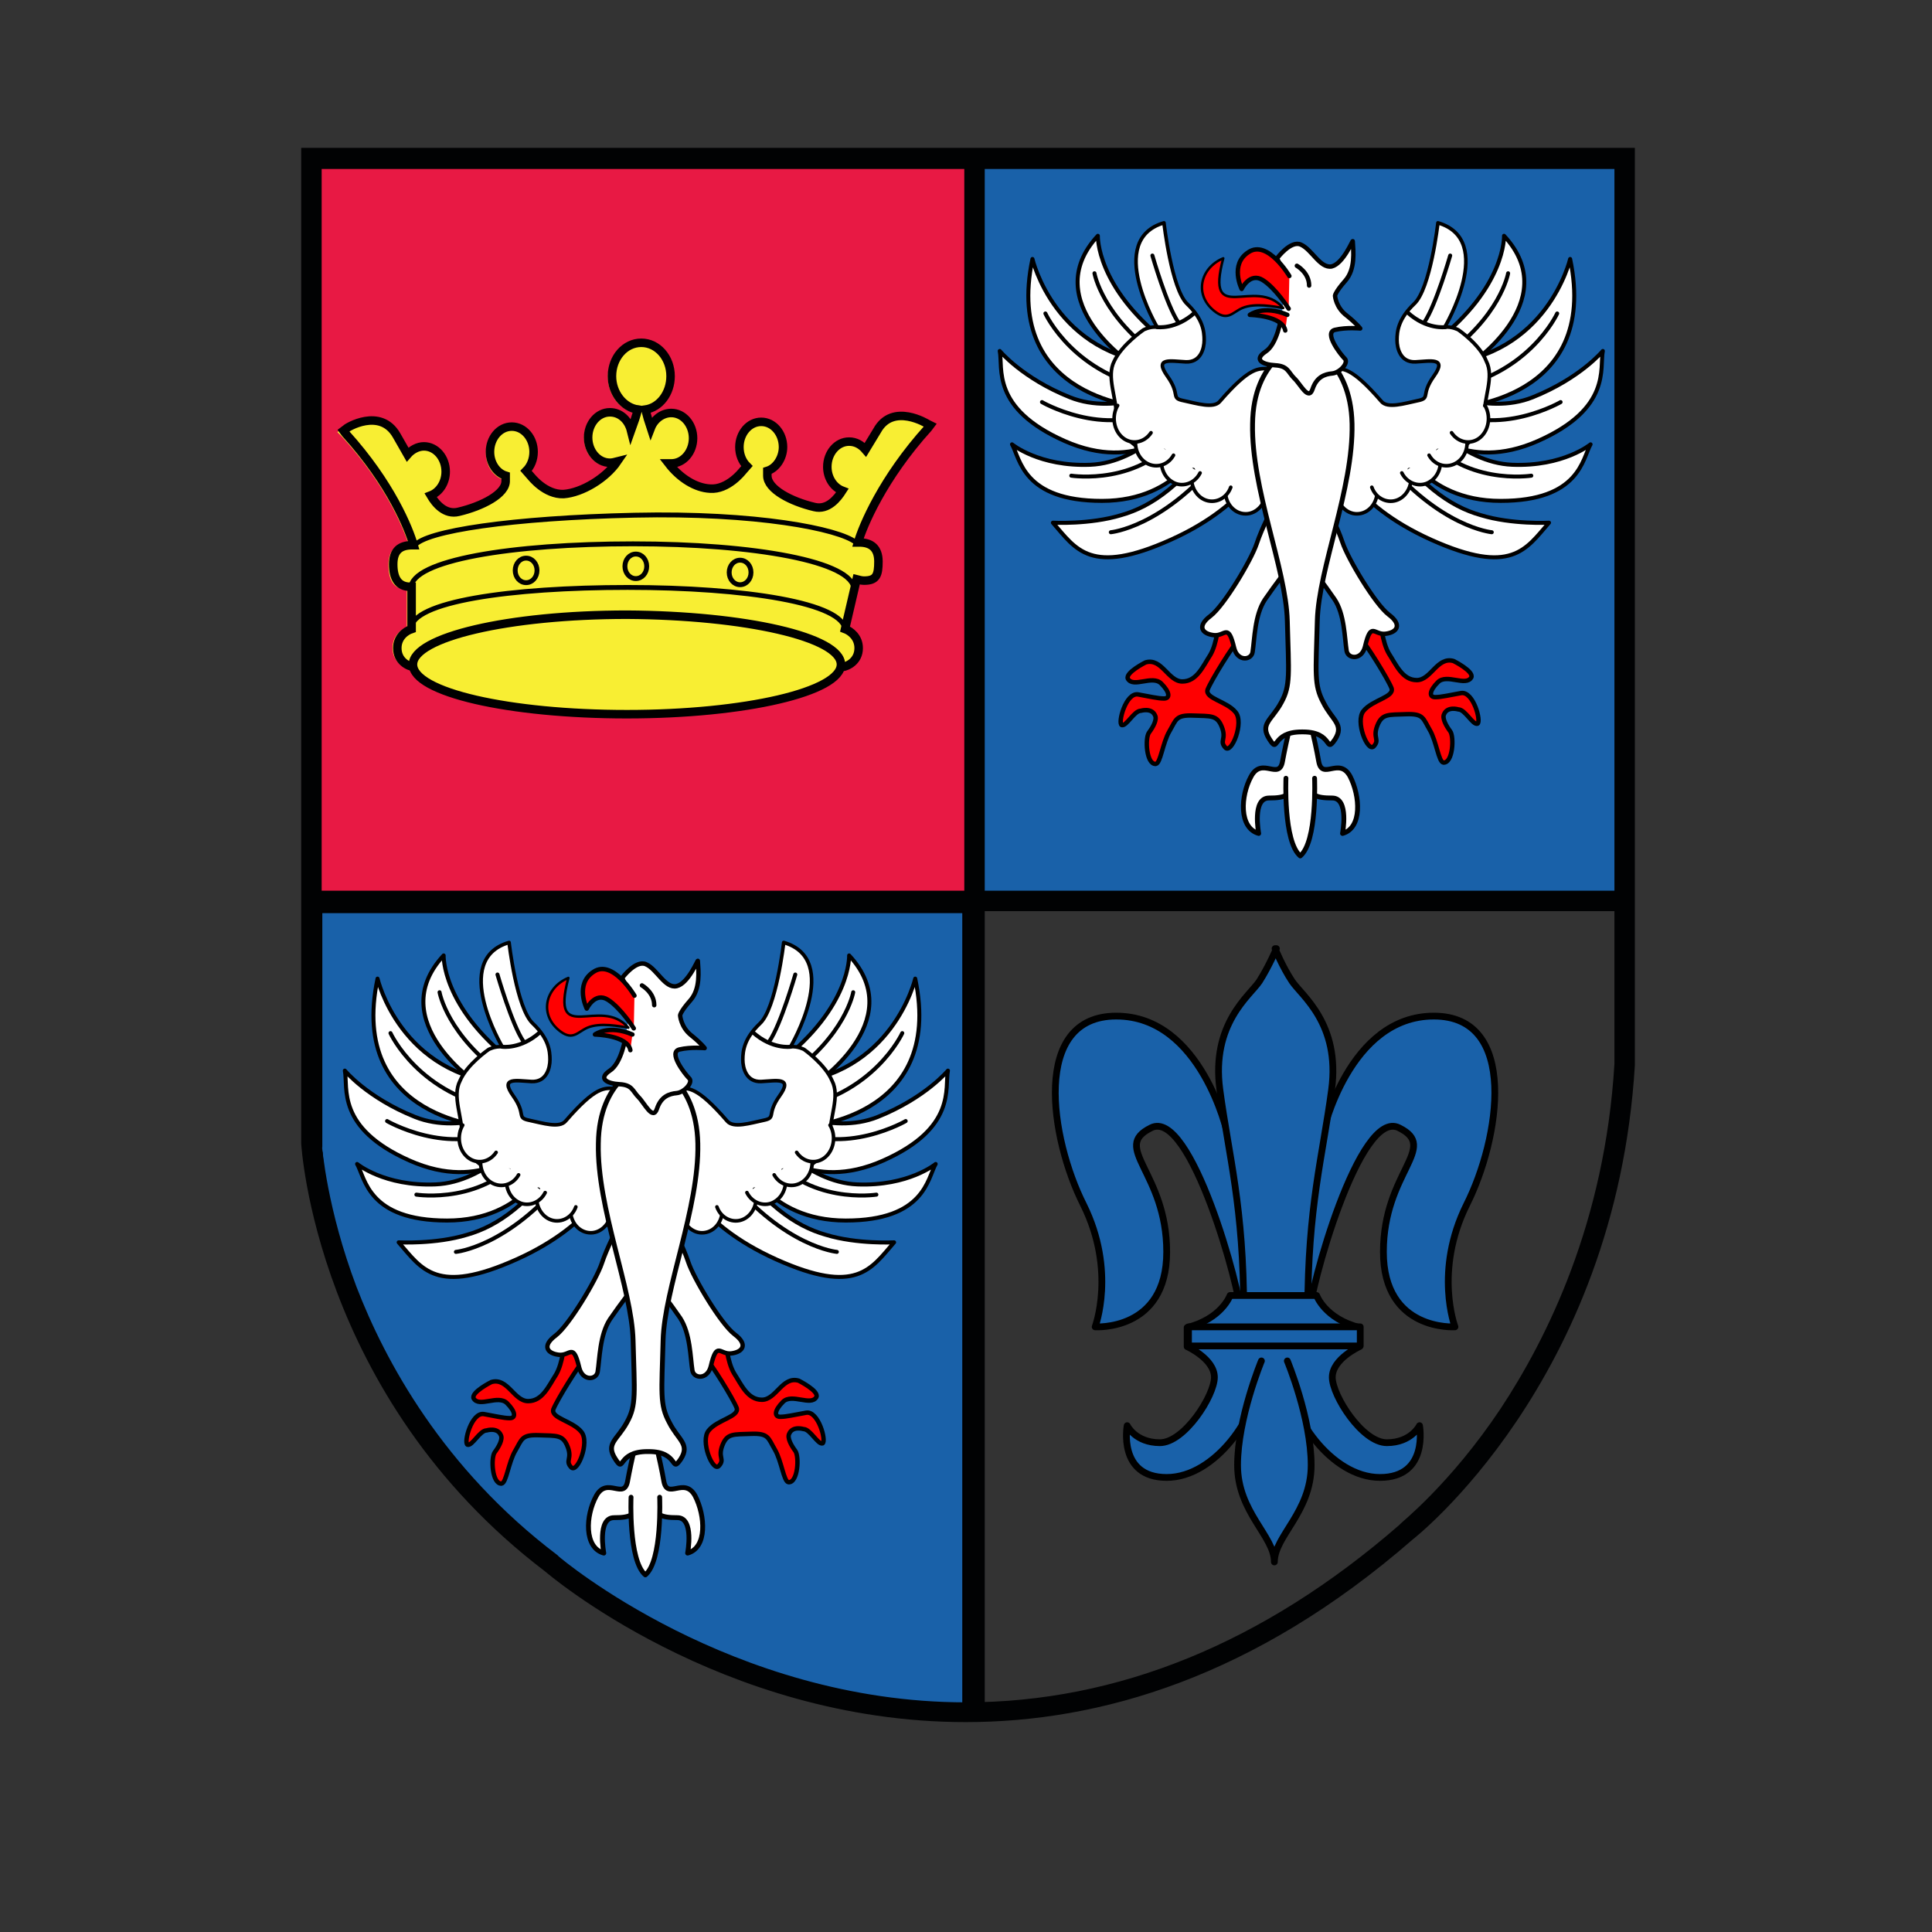 <?xml version="1.0" encoding="utf-8"?>
<!-- Generator: Adobe Illustrator 25.4.1, SVG Export Plug-In . SVG Version: 6.00 Build 0)  -->
<svg version="1.1" id="Ebene_1" xmlns="http://www.w3.org/2000/svg" xmlns:xlink="http://www.w3.org/1999/xlink" x="0px" y="0px"
	 viewBox="0 0 283.5 283.5" style="enable-background:new 0 0 283.5 283.5;" xml:space="preserve">
<rect x="0" y="0" width="283.5" height="283.5" fill="#333333" stroke="none"/>
<style type="text/css">
	.st0{fill:#1961A9;}
	.st1{fill:none;stroke:#000000;stroke-width:0.992;stroke-linecap:round;stroke-linejoin:round;stroke-miterlimit:10;}
	.st2{fill:#E81944;}
	.st3{fill:#F8EE33;}
	.st4{fill:none;stroke:#000000;stroke-width:1.249;stroke-miterlimit:10;}
	.st5{fill:none;stroke:#000000;stroke-width:0.714;stroke-miterlimit:10;}
	.st6{fill:#FFFFFF;}
	.st7{fill:none;stroke:#000000;stroke-width:0.586;stroke-linecap:round;stroke-linejoin:round;stroke-miterlimit:10;}
	.st8{fill:none;stroke:#000000;stroke-width:0.527;stroke-linecap:round;stroke-linejoin:round;stroke-miterlimit:10;}
	.st9{fill:#FF0001;}
	.st10{fill:none;stroke:#000000;stroke-width:0.648;stroke-linecap:round;stroke-linejoin:round;stroke-miterlimit:10;}
	.st11{fill:none;stroke:#000000;stroke-width:0.709;stroke-linecap:round;stroke-linejoin:round;stroke-miterlimit:10;}
	.st12{fill:none;stroke:#000000;stroke-width:0.36;stroke-linecap:round;stroke-linejoin:round;stroke-miterlimit:10;}
	.st13{fill:#010203;}
	.st14{fill:none;stroke:#010203;stroke-width:3;stroke-miterlimit:10;}
</style>
<rect x="142.8" y="23.5" class="st0" width="96" height="109"/>
<rect x="142.8" y="23.5" class="st1" width="96" height="109"/>
<g>
	<path class="st0" d="M141.7,251.8V133.5H46.8v34.7C46.8,168.1,48.7,241.8,141.7,251.8"/>
	<path class="st1" d="M141.7,251.8V133.5H46.8v34.7C46.8,168.1,48.7,241.8,141.7,251.8z"/>
	<rect x="46.8" y="23.5" class="st2" width="96" height="109"/>
</g>
<g>
	<path class="st3" d="M136.2,61.9c-0.1,0-5.3-3.4-7.9,1.1l-1.4,2.4c-0.6-0.6-1.4-1-2.3-1c-2,0-3.6,1.8-3.6,4.1c0,1.6,0.8,3,2,3.6
		c-0.7,1-1.9,2.2-3.5,1.9c-3.3-0.8-6.7-2.5-6.6-4.2v-0.4c1.4-0.6,2.3-2.1,2.3-3.8c0-2.2-1.6-4.1-3.6-4.1c-2,0-3.6,1.8-3.6,4.1
		c0,1,0.4,2,1,2.8l-0.5,0.5c0,0-1.9,2.5-4.5,2.4c-1.8-0.1-3.7-1.2-5.3-2.9c1.8-0.2,3.1-2,3.1-4c0-2.2-1.6-4.1-3.6-4.1
		c-1.2,0-2.3,0.7-2.9,1.7c-0.2-0.5-0.3-1-0.5-1.5c2.1-0.5,3.6-2.7,3.6-5.2c0-2.9-2.1-5.3-4.6-5.3c-2.6,0-4.6,2.4-4.6,5.3
		c0,2.5,1.6,4.7,3.7,5.2c-0.1,0.5-0.3,1.1-0.5,1.8c-0.6-1.3-1.8-2.1-3.1-2.1c-2,0-3.6,1.8-3.6,4.1c0,2.3,1.7,4.2,3.7,4.1
		c-1.8,2.1-4.8,3.7-7,3.8c-2.5,0.1-4.5-2.4-4.5-2.4l-0.4-0.5c0.6-0.8,1-1.7,1-2.8c0-2.2-1.6-4.1-3.6-4.1c-2,0-3.6,1.8-3.6,4.1
		c0,1.7,0.9,3.2,2.3,3.8l0,0.4c0.1,1.5-2.8,3.3-6.6,4.2c-1.5,0.4-2.7-0.7-3.5-1.8c1.2-0.7,2-2.1,2-3.6c0-2.2-1.6-4.1-3.6-4.1
		c-0.9,0-1.7,0.3-2.3,1l-1.4-2.4c-2.5-4.5-7.8-1.2-7.9-1.1l-0.8,0.5l0.7,0.7c6.5,7.1,9,13.5,9.7,15.6c-2,0.1-2.9,1.2-2.9,3.2
		c0,2.4,0.9,3.6,2.7,3.6V92c-1.1,0.5-2.1,1.5-2.1,3.1c0,2,1.7,2.9,2.6,3.1c1.5,4.3,16.8,6.9,31.6,6.9c14.8,0,30-2.6,31.6-6.9
		c1-0.2,2.7-1.1,2.7-3.1c0-1.6-1-2.6-2-3l1.5-6.6c0.3,0.1,0.6,0.1,0.9,0.1c2,0,2.4-1.1,2.4-3.2c0-2-1-3.1-2.9-3.2
		c0.7-1.9,3.3-8.7,10.1-16.1l0.7-0.7L136.2,61.9z"/>
	<path class="st4" d="M123.4,97.5c0,4-14,7.3-31.4,7.3c-17.3,0-31.4-3.2-31.4-7.3c0-4,14-7.3,31.4-7.3
		C109.4,90.3,123.4,93.5,123.4,97.5z"/>
	<path class="st5" d="M60.3,92.3c0-4,14.5-6.1,31.8-6.1c17.3,0,31.9,2.3,31.9,6.3"/>
	<path class="st5" d="M60.3,86.3c0-4.1,14.8-6.5,32.6-6.5c17.8,0,32.4,2.6,32.4,6.7"/>
	<path class="st5" d="M60.8,80.1c1.5-2.2,14.4-4.1,32.3-4.5c17.9-0.4,30,2,32.5,4"/>
	<path class="st4" d="M123.5,97.9c0.9-0.1,2.5-0.9,2.5-2.8c0-1.6-1.2-2.5-2-2.8l1.7-7.3c0.4,0.1,0.7,0.2,1.1,0.2
		c1.8,0,2.1-0.8,2.1-2.8c0-2-1.1-2.8-2.8-2.8c-0.1,0-0.2,0-0.2,0c0.7-2.4,3.6-9.4,10.3-16.8l0.3-0.4l-0.4-0.2c0,0-5.1-3.2-7.4,1
		L127,66c-0.6-0.7-1.4-1.2-2.4-1.2c-1.8,0-3.2,1.7-3.2,3.7c0,1.6,0.9,3,2.2,3.5c-0.7,1.1-2.1,2.9-4.1,2.4c-3.4-0.8-6.9-2.6-6.9-4.6
		v-0.7c1.3-0.4,2.3-1.9,2.3-3.5c0-2-1.4-3.7-3.2-3.7c-1.8,0-3.2,1.7-3.2,3.7c0,1.1,0.4,2.1,1.1,2.8l-0.7,0.8c0,0-2.1,2.7-4.7,2.5
		c-2.1-0.1-4.4-1.5-6.1-3.7c0.1,0,0.2,0,0.4,0c1.8,0,3.2-1.7,3.2-3.7c0-2-1.4-3.7-3.2-3.7c-1.3,0-2.5,0.9-3,2.2
		c-0.3-0.9-0.6-1.9-0.8-2.7c2.1-0.3,3.7-2.4,3.7-4.9c0-2.7-1.9-4.9-4.3-4.9c-2.4,0-4.3,2.2-4.3,4.9c0,2.5,1.7,4.6,3.8,4.9
		c-0.2,0.8-0.6,2-1,3.1c-0.4-1.6-1.6-2.7-3.1-2.7c-1.8,0-3.2,1.7-3.2,3.7c0,2,1.4,3.7,3.2,3.7c0.4,0,0.7-0.1,1.1-0.2
		c-1.7,2.5-5.2,4.6-7.9,4.8c-2.7,0.1-4.7-2.5-4.8-2.6l-0.7-0.8c0.7-0.7,1.1-1.7,1.1-2.8c0-2-1.4-3.7-3.2-3.7c-1.8,0-3.2,1.7-3.2,3.7
		c0,1.7,1,3.1,2.3,3.5v0.7c0.1,2-3.5,3.8-6.9,4.6c-2,0.5-3.4-1.2-4.1-2.4c1.3-0.5,2.2-1.9,2.2-3.5c0-2-1.4-3.7-3.2-3.7
		c-0.9,0-1.8,0.5-2.4,1.2l-1.6-2.8c-2.4-4.2-7.4-1.1-7.4-1l-0.4,0.3l0.3,0.4C57.4,71,60,77.6,60.7,80c-0.1,0-0.2,0-0.2,0
		c-1.8,0-2.8,0.8-2.8,2.8c0,2,0.7,3.3,2.5,3.3c0.1,0,0.2,0,0.2,0v6.2c-0.9,0.3-2.1,1.2-2.1,2.8c0,1.9,1.6,2.7,2.5,2.8"/>
	<path class="st5" d="M78.8,83.7c0-1-0.7-1.8-1.6-1.8c-0.9,0-1.6,0.8-1.6,1.8c0,1,0.7,1.8,1.6,1.8C78.1,85.5,78.8,84.7,78.8,83.7z"
		/>
	<path class="st5" d="M94.9,83.1c0-1-0.7-1.8-1.6-1.8c-0.9,0-1.6,0.8-1.6,1.8c0,1,0.7,1.8,1.6,1.8C94.2,84.9,94.9,84.1,94.9,83.1z"
		/>
	<path class="st5" d="M110.2,84c0-1-0.7-1.8-1.6-1.8c-0.9,0-1.6,0.8-1.6,1.8c0,1,0.7,1.8,1.6,1.8C109.5,85.8,110.2,85,110.2,84z"/>
	<path class="st0" d="M194.1,166.3c0,0,3.8-17.2,16.3-17.2s9.7,18,4.8,27.7c-4.8,9.7-1.7,17.9-1.7,17.9s-10.5,0.7-10.5-11
		s8.2-15.3,2.3-18.2c-5.8-3-13.2,23.9-13.2,27.6c0,3.6-5.8,1.1-5.8,1.1"/>
	<path class="st1" d="M194.1,166.3c0,0,3.8-17.2,16.3-17.2s9.7,18,4.8,27.7c-4.8,9.7-1.7,17.9-1.7,17.9s-10.5,0.7-10.5-11
		s8.2-15.3,2.3-18.2c-5.8-3-13.2,23.9-13.2,27.6c0,3.6-5.8,1.1-5.8,1.1"/>
	<path class="st0" d="M180.1,166.3c0,0-3.8-17.2-16.3-17.2s-9.7,18-4.8,27.7c4.8,9.7,1.7,17.9,1.7,17.9s10.5,0.7,10.5-11
		s-8.2-15.3-2.3-18.2c5.8-3,13.2,23.9,13.2,27.6c0,3.6,5.8,1.1,5.8,1.1"/>
	<path class="st1" d="M180.1,166.3c0,0-3.8-17.2-16.3-17.2s-9.7,18-4.8,27.7c4.8,9.7,1.7,17.9,1.7,17.9s10.5,0.7,10.5-11
		s-8.2-15.3-2.3-18.2c5.8-3,13.2,23.9,13.2,27.6c0,3.6,5.8,1.1,5.8,1.1"/>
	<path class="st0" d="M187.5,192.7l4.4-0.3c0-15.3,2.2-22.8,3.5-32.5c1.3-9.7-4.4-13.8-5.8-15.9c-1.4-2.1-2.5-4.8-2.5-4.8h0.2
		c0,0-1.1,2.6-2.5,4.8c-1.4,2.1-7.1,6.2-5.8,15.9c1.3,9.7,3.5,17.2,3.5,32.5l4.4,0.3H187.5z"/>
	<path class="st1" d="M187.5,192.7l4.4-0.3c0-15.3,2.2-22.8,3.5-32.5c1.3-9.7-4.4-13.8-5.8-15.9c-1.4-2.1-2.5-4.8-2.5-4.8h0.2
		c0,0-1.1,2.6-2.5,4.8c-1.4,2.1-7.1,6.2-5.8,15.9c1.3,9.7,3.5,17.2,3.5,32.5l4.4,0.3H187.5z"/>
	<path class="st0" d="M189.1,202.2c0,5.3,6.2,14.6,13.4,14.6s5.8-7.6,5.8-7.6s-1.2,2.5-4.8,2.5s-8-6.9-8-9.6c0-2.7,4-4.5,4-4.5v-2.8
		c-5.1-1.3-6.3-4.7-6.3-4.7h-12.7c0,0-1.2,3.4-6.3,4.7v2.8c0,0,4,1.8,4,4.5c0,2.7-4.4,9.6-8,9.6c-3.6,0-4.8-2.5-4.8-2.5
		s-1.4,7.6,5.8,7.6s13.4-9.3,13.4-14.6H189.1z"/>
	<path class="st1" d="M189.1,202.2c0,5.3,6.2,14.6,13.4,14.6s5.8-7.6,5.8-7.6s-1.2,2.5-4.8,2.5s-8-6.9-8-9.6c0-2.7,4-4.5,4-4.5v-2.8
		c-5.1-1.3-6.3-4.7-6.3-4.7h-12.7c0,0-1.2,3.4-6.3,4.7v2.8c0,0,4,1.8,4,4.5c0,2.7-4.4,9.6-8,9.6c-3.6,0-4.8-2.5-4.8-2.5
		s-1.4,7.6,5.8,7.6s13.4-9.3,13.4-14.6H189.1z"/>
	<rect x="174.4" y="194.7" class="st0" width="25.2" height="2.8"/>
	<rect x="174.4" y="194.7" class="st1" width="25.2" height="2.8"/>
	<path class="st0" d="M188.9,199.7c0,0,3.5,8.4,3.5,15.3s-5.4,10.4-5.4,14.2h0c0-3.8-5.4-7.3-5.4-14.2s3.5-15.3,3.5-15.3"/>
	<path class="st1" d="M188.9,199.7c0,0,3.5,8.4,3.5,15.3s-5.4,10.4-5.4,14.2h0c0-3.8-5.4-7.3-5.4-14.2s3.5-15.3,3.5-15.3"/>
	<path class="st6" d="M185.8,66.8c0,0-2.2,7.1-14,12.4c-11.8,5.3-13.9,1.4-17.3-2.5c0,0,5.4,0.3,10-1.1c4.6-1.3,9.1-4.5,14.8-12.4"
		/>
	<path class="st7" d="M185.8,66.8c0,0-2.2,7.1-14,12.4c-11.8,5.3-13.9,1.4-17.3-2.5c0,0,5.4,0.3,10-1.1c4.6-1.3,9.1-4.5,14.8-12.4"
		/>
	<path class="st7" d="M163,78.1c0,0,7.6-0.7,15.9-10.8"/>
	<path class="st6" d="M176.7,64.5c0,0-3.4,9-15,9c-11.6,0-12-6.2-13.2-8.3c0,0,4,3.3,11.5,3c7.5-0.3,13.3-7.6,13.3-7.6"/>
	<path class="st7" d="M176.7,64.5c0,0-3.4,9-15,9c-11.6,0-12-6.2-13.2-8.3c0,0,4,3.3,11.5,3c7.5-0.3,13.3-7.6,13.3-7.6"/>
	<path class="st7" d="M157.2,69.8c0,0,10.2,1.6,16.1-6.4"/>
	<path class="st6" d="M173.1,62.6c0,0-6.1,6.9-16.9,2.1c-10.8-4.8-9-10.7-9.5-13.2c0,0,3.3,4,10.3,6.8c7,2.8,14.9-1.5,14.9-1.5"/>
	<path class="st7" d="M173.1,62.6c0,0-6.1,6.9-16.9,2.1c-10.8-4.8-9-10.7-9.5-13.2c0,0,3.3,4,10.3,6.8c7,2.8,14.9-1.5,14.9-1.5"/>
	<path class="st7" d="M152.9,59c-0.4-0.2,9.3,5.5,17.1,0.8"/>
	<path class="st6" d="M168.2,59.8c0,0-21.1-0.9-16.7-21.8c0,0,3.3,14.3,19,15.4"/>
	<path class="st7" d="M168.2,59.8c0,0-21.1-0.9-16.7-21.8c0,0,3.3,14.3,19,15.4"/>
	<path class="st7" d="M153.4,46c0,0,4.2,9.2,16.3,11.1"/>
	<path class="st6" d="M166.4,53.7c0,0-14.3-9.4-5.3-19.1c0,0-0.3,7.5,10.1,15.6"/>
	<path class="st7" d="M166.4,53.7c0,0-14.3-9.4-5.3-19.1c0,0-0.3,7.5,10.1,15.6"/>
	<path class="st7" d="M160.6,40.1c0,0,1.1,6.4,9.7,12.4"/>
	<path class="st6" d="M167.8,48.4c0,0,0.9-0.5,2-0.4c0,0-7.6-12.8,1-15.3c0,0,1.1,9.7,3.4,11.9c2.3,2.2,2.5,4,2.5,5.3
		c0,1.2-0.5,3.3-2.7,3.2c-2.2-0.1-4.7-0.7-2.7,2.1c2,2.8,0.4,3.2,2.4,3.6c1.9,0.4,4.4,1.2,5.3,0.1c4.5-5.2,5.7-4.8,7.2-4.8
		c1.6,0-2.6,5.3-0.8,6.3l1.3,4.8l1.5,9.7c0,0-6.1-1.1-13.2-4.6c-7.1-3.6-11.3-6.3-11.2-9.1c0.1-2.8-1.5-5.9-0.3-8.2
		C164.6,50.6,167.8,48.4,167.8,48.4"/>
	<path class="st8" d="M167.8,48.4c0,0,0.9-0.5,2-0.4c0,0-7.6-12.8,1-15.3c0,0,1.1,9.7,3.4,11.9c2.3,2.2,2.5,4,2.5,5.3
		c0,1.2-0.5,3.3-2.7,3.2c-2.2-0.1-4.7-0.7-2.7,2.1c2,2.8,0.4,3.2,2.4,3.6c1.9,0.4,4.4,1.2,5.3,0.1c4.5-5.2,5.7-4.8,7.2-4.8
		c1.6,0-2.6,5.3-0.8,6.3l1.3,4.8l1.5,9.7c0,0-6.1-1.1-13.2-4.6c-7.1-3.6-11.3-6.3-11.2-9.1c0.1-2.8-1.5-5.9-0.3-8.2
		C164.6,50.6,167.8,48.4,167.8,48.4z"/>
	<path class="st6" d="M185.8,72c0,1.9-1.4,3.4-3,3.4c-1.7,0-3-1.5-3-3.4"/>
	<path class="st8" d="M185.8,72c0,1.9-1.4,3.4-3,3.4c-1.7,0-3-1.5-3-3.4"/>
	<path class="st6" d="M180.6,71.5c-0.6,1.7-2.4,2.5-3.9,1.8c-1.5-0.7-2.3-2.7-1.6-4.4"/>
	<path class="st8" d="M180.6,71.5c-0.6,1.7-2.4,2.5-3.9,1.8c-1.5-0.7-2.3-2.7-1.6-4.4"/>
	<path class="st6" d="M176.1,69.4c-0.8,1.6-2.7,2.2-4.1,1.3c-1.5-0.9-2-3-1.2-4.6"/>
	<path class="st8" d="M176.1,69.4c-0.8,1.6-2.7,2.2-4.1,1.3c-1.5-0.9-2-3-1.2-4.6"/>
	<path class="st6" d="M172.2,66.8c-0.9,1.6-2.8,2-4.2,1c-1.4-1-1.8-3.1-0.9-4.6"/>
	<path class="st8" d="M172.2,66.8c-0.9,1.6-2.8,2-4.2,1c-1.4-1-1.8-3.1-0.9-4.6"/>
	<path class="st6" d="M168.9,63.5c-1,1.5-2.9,1.8-4.2,0.7c-1.3-1.1-1.6-3.2-0.7-4.7"/>
	<path class="st8" d="M168.9,63.5c-1,1.5-2.9,1.8-4.2,0.7c-1.3-1.1-1.6-3.2-0.7-4.7"/>
	<path class="st7" d="M169.1,37.5c0,0,2.1,7.3,3.8,9.8"/>
	<path class="st7" d="M169.8,48c0,0,2.7,0.4,5.5-2.1"/>
	<path class="st6" d="M196,66.8c0,0,2.2,7.1,14,12.4c11.8,5.3,13.9,1.4,17.3-2.5c0,0-5.4,0.3-10-1.1c-4.6-1.3-9.1-4.5-14.8-12.4"/>
	<path class="st7" d="M196,66.8c0,0,2.2,7.1,14,12.4c11.8,5.3,13.9,1.4,17.3-2.5c0,0-5.4,0.3-10-1.1c-4.6-1.3-9.1-4.5-14.8-12.4"/>
	<path class="st7" d="M218.9,78.1c0,0-7.6-0.7-15.9-10.8"/>
	<path class="st6" d="M205.2,64.5c0,0,3.4,9,15,9c11.6,0,12-6.2,13.2-8.3c0,0-4,3.3-11.5,3c-7.5-0.3-13.3-7.6-13.3-7.6"/>
	<path class="st7" d="M205.2,64.5c0,0,3.4,9,15,9c11.6,0,12-6.2,13.2-8.3c0,0-4,3.3-11.5,3c-7.5-0.3-13.3-7.6-13.3-7.6"/>
	<path class="st7" d="M224.7,69.8c0,0-10.2,1.6-16.1-6.4"/>
	<path class="st6" d="M208.8,62.6c0,0,6.1,6.9,16.9,2.1c10.8-4.8,9-10.7,9.5-13.2c0,0-3.3,4-10.3,6.8c-7,2.8-14.9-1.5-14.9-1.5"/>
	<path class="st7" d="M208.8,62.6c0,0,6.1,6.9,16.9,2.1c10.8-4.8,9-10.7,9.5-13.2c0,0-3.3,4-10.3,6.8c-7,2.8-14.9-1.5-14.9-1.5"/>
	<path class="st7" d="M229,59c0.4-0.2-9.3,5.5-17.1,0.8"/>
	<path class="st6" d="M213.7,59.8c0,0,21.1-0.9,16.7-21.8c0,0-3.3,14.3-19,15.4"/>
	<path class="st7" d="M213.7,59.8c0,0,21.1-0.9,16.7-21.8c0,0-3.3,14.3-19,15.4"/>
	<path class="st7" d="M228.5,46c0,0-4.2,9.2-16.3,11.1"/>
	<path class="st6" d="M215.4,53.7c0,0,14.3-9.4,5.3-19.1c0,0,0.3,7.5-10.1,15.6"/>
	<path class="st7" d="M215.4,53.7c0,0,14.3-9.4,5.3-19.1c0,0,0.3,7.5-10.1,15.6"/>
	<path class="st7" d="M221.3,40.1c0,0-1.1,6.4-9.7,12.4"/>
	<path class="st6" d="M214,48.4c0,0-0.9-0.5-2-0.4c0,0,7.6-12.8-1-15.3c0,0-1.1,9.7-3.5,11.9c-2.3,2.2-2.5,4-2.5,5.3
		c0,1.2,0.5,3.3,2.7,3.2c2.2-0.1,4.7-0.7,2.7,2.1c-2,2.8-0.4,3.2-2.4,3.6c-1.9,0.4-4.4,1.2-5.3,0.1c-4.5-5.2-5.7-4.8-7.2-4.8
		c-1.6,0,2.6,5.3,0.7,6.3l-1.3,4.8l-1.5,9.7c0,0,6.1-1.1,13.2-4.6c7.1-3.6,11.3-6.3,11.2-9.1c-0.1-2.8,1.5-5.9,0.3-8.2
		C217.2,50.6,214,48.4,214,48.4"/>
	<path class="st8" d="M214,48.4c0,0-0.9-0.5-2-0.4c0,0,7.6-12.8-1-15.3c0,0-1.1,9.7-3.5,11.9c-2.3,2.2-2.5,4-2.5,5.3
		c0,1.2,0.5,3.3,2.7,3.2c2.2-0.1,4.7-0.7,2.7,2.1c-2,2.8-0.4,3.2-2.4,3.6c-1.9,0.4-4.4,1.2-5.3,0.1c-4.5-5.2-5.7-4.8-7.2-4.8
		c-1.6,0,2.6,5.3,0.7,6.3l-1.3,4.8l-1.5,9.7c0,0,6.1-1.1,13.2-4.6c7.1-3.6,11.3-6.3,11.2-9.1c-0.1-2.8,1.5-5.9,0.3-8.2
		C217.2,50.6,214,48.4,214,48.4z"/>
	<path class="st6" d="M196.1,72c0,1.9,1.4,3.4,3,3.4c1.7,0,3-1.5,3-3.4"/>
	<path class="st8" d="M196.1,72c0,1.9,1.4,3.4,3,3.4c1.7,0,3-1.5,3-3.4"/>
	<path class="st6" d="M201.3,71.5c0.6,1.7,2.4,2.5,3.9,1.8c1.5-0.7,2.3-2.7,1.6-4.4"/>
	<path class="st8" d="M201.3,71.5c0.6,1.7,2.4,2.5,3.9,1.8c1.5-0.7,2.3-2.7,1.6-4.4"/>
	<path class="st6" d="M205.7,69.4c0.8,1.6,2.7,2.2,4.1,1.3c1.5-0.9,2-3,1.2-4.6"/>
	<path class="st8" d="M205.7,69.4c0.8,1.6,2.7,2.2,4.1,1.3c1.5-0.9,2-3,1.2-4.6"/>
	<path class="st6" d="M209.7,66.8c0.9,1.6,2.8,2,4.2,1c1.4-1,1.8-3.1,0.9-4.6"/>
	<path class="st8" d="M209.7,66.8c0.9,1.6,2.8,2,4.2,1c1.4-1,1.8-3.1,0.9-4.6"/>
	<path class="st6" d="M213,63.5c1,1.5,2.9,1.8,4.2,0.7c1.3-1.1,1.6-3.2,0.7-4.7"/>
	<path class="st8" d="M213,63.5c1,1.5,2.9,1.8,4.2,0.7c1.3-1.1,1.6-3.2,0.7-4.7"/>
	<path class="st7" d="M212.8,37.5c0,0-2.1,7.3-3.8,9.8"/>
	<path class="st7" d="M212.1,48c0,0-2.7,0.4-5.5-2.1"/>
	<path class="st9" d="M178.8,91.4c0,0-0.2,3-1.2,4.7c-1.1,1.7-2,3.9-4.1,3.9c-2.1,0-3-3.5-5.4-2.8c0,0-3,1.5-2.6,2.4
		c0.8,1.4,3.6-0.6,4.9,0.7c1.3,1.3,1.3,2.2,0.4,2.2c-0.9,0-2.1-0.3-3.8-0.6c-1.8-0.3-3,4.2-2.4,4.5c0.7,0.2,1.8-2.1,2.8-2.1
		c0,0,1.6-0.5,2.1,0.7c0.3,0.6-0.3,1.7-0.9,2.5c-0.6,0.8-0.4,4.7,1,4.6c0.7-0.1,1-3.1,2-4.8c1-1.7,0.9-2.4,3.5-2.3
		c2.6,0.1,3.5-0.1,4.2,1.7c0.7,1.8-0.4,2,0.5,3c0.9,1,2.8-3.7,1.5-5.2c-1.3-1.6-4.5-2-4.1-3.3c0.5-1.3,3.7-6.5,4.7-7.5"/>
	<path class="st10" d="M178.8,91.4c0,0-0.2,3-1.2,4.7c-1.1,1.7-2,3.9-4.1,3.9c-2.1,0-3-3.5-5.4-2.8c0,0-3,1.5-2.6,2.4
		c0.8,1.4,3.6-0.6,4.9,0.7c1.3,1.3,1.3,2.2,0.4,2.2c-0.9,0-2.1-0.3-3.8-0.6c-1.8-0.3-3,4.2-2.4,4.5c0.7,0.2,1.8-2.1,2.8-2.1
		c0,0,1.6-0.5,2.1,0.7c0.3,0.6-0.3,1.7-0.9,2.5c-0.6,0.8-0.4,4.7,1,4.6c0.7-0.1,1-3.1,2-4.8c1-1.7,0.9-2.4,3.5-2.3
		c2.6,0.1,3.5-0.1,4.2,1.7c0.7,1.8-0.4,2,0.5,3c0.9,1,2.8-3.7,1.5-5.2c-1.3-1.6-4.5-2-4.1-3.3c0.5-1.3,3.7-6.5,4.7-7.5"/>
	<path class="st6" d="M186.7,74.6c0,0-1.5,2.8-2.3,5.2c-0.8,2.4-4.8,9.1-6.8,10.6c-2,1.5-1.2,2.6,0.5,2.8c1.7,0.2,2.1-1.9,3,1.9
		c0.5,2,2.5,1.8,2.7,0.6c0.3-1.9,0.3-5.4,1.8-7.7c1.5-2.2,3.6-4.9,3.6-4.9s2.7-6.5,1.2-7.5C189,74.8,186.7,74.6,186.7,74.6"/>
	<path class="st10" d="M186.7,74.6c0,0-1.5,2.8-2.3,5.2c-0.8,2.4-4.8,9.1-6.8,10.6c-2,1.5-1.2,2.6,0.5,2.8c1.7,0.2,2.1-1.9,3,1.9
		c0.5,2,2.5,1.8,2.7,0.6c0.3-1.9,0.3-5.4,1.8-7.7c1.5-2.2,3.6-4.9,3.6-4.9s2.7-6.5,1.2-7.5C189,74.8,186.7,74.6,186.7,74.6z"/>
	<path class="st6" d="M191.3,114.8c1.1,1.9,1.7,2.3,4.2,2.3c2.5,0,1.5,5.2,1.5,5.2c2.9-0.8,2.6-5.5,1.1-8.4
		c-1.6-2.9-4.1,0.7-4.6-2.2c-0.5-2.9-1.8-8.2-1.8-8.2h-1.7c0,0-1.3,5.4-1.8,8.2c-0.5,2.9-3-0.7-4.6,2.2c-1.6,2.9-1.8,7.6,1.1,8.4
		c0,0-1-5.2,1.5-5.2c2.5,0,3-0.4,4.2-2.3H191.3z"/>
	<path class="st11" d="M191.3,114.8c1.1,1.9,1.7,2.3,4.2,2.3c2.5,0,1.5,5.2,1.5,5.2c2.9-0.8,2.6-5.5,1.1-8.4
		c-1.6-2.9-4.1,0.7-4.6-2.2c-0.5-2.9-1.8-8.2-1.8-8.2h-1.7c0,0-1.3,5.4-1.8,8.2c-0.5,2.9-3-0.7-4.6,2.2c-1.6,2.9-1.8,7.6,1.1,8.4
		c0,0-1-5.2,1.5-5.2c2.5,0,3-0.4,4.2-2.3H191.3z"/>
	<path class="st6" d="M192.9,114.2c0,0,0.4,9.3-2.1,11.4h0c-2.5-2.1-2.1-11.4-2.1-11.4"/>
	<path class="st11" d="M192.9,114.2c0,0,0.4,9.3-2.1,11.4h0c-2.5-2.1-2.1-11.4-2.1-11.4"/>
	<path class="st9" d="M202.6,91.2c0,0,0.2,3,1.2,4.7c1.1,1.7,2,3.9,4.1,3.9c2.1,0,3-3.5,5.4-2.8c0,0,3,1.5,2.6,2.4
		c-0.8,1.4-3.6-0.6-4.9,0.7c-1.3,1.3-1.3,2.2-0.4,2.2c0.9,0,2.1-0.3,3.8-0.6c1.8-0.3,3,4.2,2.4,4.5c-0.7,0.2-1.8-2.1-2.8-2.1
		c0,0-1.6-0.5-2.1,0.7c-0.3,0.6,0.3,1.7,0.9,2.5c0.6,0.8,0.4,4.7-1,4.6c-0.7-0.1-1-3.1-2-4.8c-1-1.7-0.9-2.4-3.5-2.3
		c-2.6,0.1-3.5-0.1-4.2,1.7c-0.7,1.8,0.4,2-0.5,3c-0.9,1-2.8-3.7-1.5-5.2c1.3-1.6,4.5-2,4.1-3.3c-0.5-1.3-3.7-6.5-4.7-7.5"/>
	<path class="st10" d="M202.6,91.2c0,0,0.2,3,1.2,4.7c1.1,1.7,2,3.9,4.1,3.9c2.1,0,3-3.5,5.4-2.8c0,0,3,1.5,2.6,2.4
		c-0.8,1.4-3.6-0.6-4.9,0.7c-1.3,1.3-1.3,2.2-0.4,2.2c0.9,0,2.1-0.3,3.8-0.6c1.8-0.3,3,4.2,2.4,4.5c-0.7,0.2-1.8-2.1-2.8-2.1
		c0,0-1.6-0.5-2.1,0.7c-0.3,0.6,0.3,1.7,0.9,2.5c0.6,0.8,0.4,4.7-1,4.6c-0.7-0.1-1-3.1-2-4.8c-1-1.7-0.9-2.4-3.5-2.3
		c-2.6,0.1-3.5-0.1-4.2,1.7c-0.7,1.8,0.4,2-0.5,3c-0.9,1-2.8-3.7-1.5-5.2c1.3-1.6,4.5-2,4.1-3.3c-0.5-1.3-3.7-6.5-4.7-7.5"/>
	<path class="st6" d="M194.7,74.4c0,0,1.5,2.8,2.3,5.2c0.8,2.4,4.8,9.1,6.8,10.6c2,1.5,1.2,2.6-0.5,2.8c-1.7,0.2-2.1-1.9-3,1.9
		c-0.5,2-2.5,1.8-2.7,0.6c-0.3-1.9-0.3-5.4-1.8-7.6c-1.5-2.2-3.6-4.9-3.6-4.9s-2.7-6.5-1.2-7.5C192.5,74.6,194.7,74.4,194.7,74.4"/>
	<path class="st10" d="M194.7,74.4c0,0,1.5,2.8,2.3,5.2c0.8,2.4,4.8,9.1,6.8,10.6c2,1.5,1.2,2.6-0.5,2.8c-1.7,0.2-2.1-1.9-3,1.9
		c-0.5,2-2.5,1.8-2.7,0.6c-0.3-1.9-0.3-5.4-1.8-7.6c-1.5-2.2-3.6-4.9-3.6-4.9s-2.7-6.5-1.2-7.5C192.5,74.6,194.7,74.4,194.7,74.4z"
		/>
	<path class="st6" d="M190.4,50.6c0,0-6.5,2.1-6.6,11.6c-0.2,9.5,4.9,21.2,5.1,28.9c0.2,7.7,0.5,9.5-0.9,12
		c-1.4,2.6-3.2,3.1-1.7,5.4c1.4,2.2,0.2-1.1,4.7-1.1h0.2c4.5,0,3.2,3.3,4.7,1.1c1.4-2.2-0.4-2.8-1.7-5.4c-1.4-2.6-1.1-4.3-0.9-12
		c0.2-7.7,5.3-19.4,5.1-28.9c-0.2-9.5-6.6-11.6-6.6-11.6H190.4z"/>
	<path class="st11" d="M190.4,50.6c0,0-6.5,2.1-6.6,11.6c-0.2,9.5,4.9,21.2,5.1,28.9c0.2,7.7,0.5,9.5-0.9,12
		c-1.4,2.6-3.2,3.1-1.7,5.4c1.4,2.2,0.2-1.1,4.7-1.1h0.2c4.5,0,3.2,3.3,4.7,1.1c1.4-2.2-0.4-2.8-1.7-5.4c-1.4-2.6-1.1-4.3-0.9-12
		c0.2-7.7,5.3-19.4,5.1-28.9c-0.2-9.5-6.6-11.6-6.6-11.6H190.4z"/>
	<path class="st6" d="M188.5,42.9c0-2.9-1.1-5-1.1-5s2-2.7,3.5-2c1.6,0.7,2.8,3.5,4.5,3.2c1.7-0.4,3.1-3.9,3.1-3.7
		c0.1,1.5,0.4,4.1-1.1,5.8c-1.5,1.7-1.5,2.2-1.5,2.2s0.1,1.7,1.7,2.9c1.5,1.2,2,1.9,2,1.9s-2-0.2-3.7,0.2c-1.7,0.4,0.8,3.6,1.4,4.2
		c0.7,0.6-0.7,2.1-1.8,2.2c-1.1,0.1-2.3,0.5-2.9,2.3c-0.6,1.8-1.8-0.8-2.7-1.6c-0.9-0.9-0.9-1.8-2.8-1.9c-1.8-0.1-3.2-0.8-1.4-2
		c1.7-1.1,2.3-4.8,2.4-5.6"/>
	<path class="st10" d="M188.5,42.9c0-2.9-1.1-5-1.1-5s2-2.7,3.5-2c1.6,0.7,2.8,3.5,4.5,3.2c1.7-0.4,3.1-3.9,3.1-3.7
		c0.1,1.5,0.4,4.1-1.1,5.8c-1.5,1.7-1.5,2.2-1.5,2.2s0.1,1.7,1.7,2.9c1.5,1.2,2,1.9,2,1.9s-2-0.2-3.7,0.2c-1.7,0.4,0.8,3.6,1.4,4.2
		c0.7,0.6-0.7,2.1-1.8,2.2c-1.1,0.1-2.3,0.5-2.9,2.3c-0.6,1.8-1.8-0.8-2.7-1.6c-0.9-0.9-0.9-1.8-2.8-1.9c-1.8-0.1-3.2-0.8-1.4-2
		c1.7-1.1,2.3-4.8,2.4-5.6"/>
	<path class="st10" d="M190.3,39c0,0,1.8,1,1.8,2.9"/>
	<path class="st9" d="M189.2,40.5c0,0-3.2-5.4-6-3.5c-2.8,1.8-1,5.4-1,5.4s1.2-2.5,3.1-1.3c1.9,1.2,3.8,4.2,3.8,4.2"/>
	<path class="st10" d="M189.2,40.5c0,0-3.2-5.4-6-3.5c-2.8,1.8-1,5.4-1,5.4s1.2-2.5,3.1-1.3c1.9,1.2,3.8,4.2,3.8,4.2"/>
	<path class="st9" d="M188.9,46.2c-3.5-1.5-5.5,0-5.5,0s4.8,0.1,5.2,2.3"/>
	<path class="st10" d="M188.9,46.2c-3.5-1.5-5.5,0-5.5,0s4.8,0.1,5.2,2.3"/>
	<path class="st9" d="M179.5,37.9c-3.4,1.4-4.4,5.5-1.1,7.9c1.8,1.3,2.5,0,3.9-0.6c1.9-0.8,4.7-0.2,6,0
		C184.2,40.4,176.8,48.1,179.5,37.9"/>
	<path class="st12" d="M179.5,37.9c-3.4,1.4-4.4,5.5-1.1,7.9c1.8,1.3,2.5,0,3.9-0.6c1.9-0.8,4.7-0.2,6,0
		C184.2,40.4,176.8,48.1,179.5,37.9z"/>
	<path class="st6" d="M89.8,172.4c0,0-2.2,7.1-14,12.4c-11.8,5.3-13.9,1.4-17.3-2.5c0,0,5.4,0.3,10-1.1c4.6-1.3,9.1-4.5,14.8-12.4"
		/>
	<path class="st7" d="M89.8,172.4c0,0-2.2,7.1-14,12.4c-11.8,5.3-13.9,1.4-17.3-2.5c0,0,5.4,0.3,10-1.1c4.6-1.3,9.1-4.5,14.8-12.4"
		/>
	<path class="st7" d="M66.9,183.7c0,0,7.6-0.7,15.9-10.8"/>
	<path class="st6" d="M80.6,170.1c0,0-3.4,9-15,9c-11.6,0-12-6.2-13.2-8.3c0,0,4,3.3,11.5,3c7.5-0.3,13.3-7.6,13.3-7.6"/>
	<path class="st7" d="M80.6,170.1c0,0-3.4,9-15,9c-11.6,0-12-6.2-13.2-8.3c0,0,4,3.3,11.5,3c7.5-0.3,13.3-7.6,13.3-7.6"/>
	<path class="st7" d="M61.1,175.3c0,0,10.2,1.6,16.1-6.4"/>
	<path class="st6" d="M77,168.2c0,0-6.1,6.9-16.9,2.1c-10.8-4.8-9-10.7-9.5-13.2c0,0,3.3,4,10.3,6.8c7,2.8,14.9-1.5,14.9-1.5"/>
	<path class="st7" d="M77,168.2c0,0-6.1,6.9-16.9,2.1c-10.8-4.8-9-10.7-9.5-13.2c0,0,3.3,4,10.3,6.8c7,2.8,14.9-1.5,14.9-1.5"/>
	<path class="st7" d="M56.8,164.5c-0.4-0.2,9.3,5.5,17.1,0.8"/>
	<path class="st6" d="M72.1,165.4c0,0-21.1-0.9-16.7-21.8c0,0,3.3,14.3,19,15.4"/>
	<path class="st7" d="M72.1,165.4c0,0-21.1-0.9-16.7-21.8c0,0,3.3,14.3,19,15.4"/>
	<path class="st7" d="M57.3,151.6c0,0,4.2,9.2,16.3,11.1"/>
	<path class="st6" d="M70.4,159.3c0,0-14.3-9.4-5.3-19.1c0,0-0.3,7.5,10.1,15.6"/>
	<path class="st7" d="M70.4,159.3c0,0-14.3-9.4-5.3-19.1c0,0-0.3,7.5,10.1,15.6"/>
	<path class="st7" d="M64.5,145.6c0,0,1.1,6.4,9.7,12.4"/>
	<path class="st6" d="M71.7,154c0,0,0.9-0.5,2-0.4c0,0-7.6-12.8,1-15.3c0,0,1.1,9.7,3.5,11.9c2.3,2.2,2.5,4,2.5,5.3
		c0,1.2-0.5,3.3-2.7,3.2c-2.2-0.1-4.7-0.7-2.7,2.1c2,2.8,0.4,3.2,2.4,3.6c1.9,0.4,4.4,1.2,5.3,0.1c4.5-5.2,5.7-4.8,7.2-4.8
		c1.6,0-2.6,5.3-0.8,6.3l1.3,4.8l1.5,9.7c0,0-6.1-1.1-13.2-4.6c-7.1-3.6-11.3-6.3-11.2-9.1c0.1-2.8-1.5-5.9-0.3-8.2
		C68.5,156.2,71.7,154,71.7,154"/>
	<path class="st8" d="M71.7,154c0,0,0.9-0.5,2-0.4c0,0-7.6-12.8,1-15.3c0,0,1.1,9.7,3.5,11.9c2.3,2.2,2.5,4,2.5,5.3
		c0,1.2-0.5,3.3-2.7,3.2c-2.2-0.1-4.7-0.7-2.7,2.1c2,2.8,0.4,3.2,2.4,3.6c1.9,0.4,4.4,1.2,5.3,0.1c4.5-5.2,5.7-4.8,7.2-4.8
		c1.6,0-2.6,5.3-0.8,6.3l1.3,4.8l1.5,9.7c0,0-6.1-1.1-13.2-4.6c-7.1-3.6-11.3-6.3-11.2-9.1c0.1-2.8-1.5-5.9-0.3-8.2
		C68.5,156.2,71.7,154,71.7,154z"/>
	<path class="st6" d="M89.7,177.5c0,1.9-1.4,3.4-3,3.4c-1.7,0-3-1.5-3-3.4"/>
	<path class="st8" d="M89.7,177.5c0,1.9-1.4,3.4-3,3.4c-1.7,0-3-1.5-3-3.4"/>
	<path class="st6" d="M84.5,177.1c-0.6,1.7-2.4,2.5-3.9,1.8c-1.5-0.7-2.3-2.7-1.6-4.4"/>
	<path class="st8" d="M84.5,177.1c-0.6,1.7-2.4,2.5-3.9,1.8c-1.5-0.7-2.3-2.7-1.6-4.4"/>
	<path class="st6" d="M80,175c-0.8,1.6-2.7,2.2-4.1,1.3c-1.5-0.9-2-3-1.2-4.6"/>
	<path class="st8" d="M80,175c-0.8,1.6-2.7,2.2-4.1,1.3c-1.5-0.9-2-3-1.2-4.6"/>
	<path class="st6" d="M76.1,172.4c-0.9,1.6-2.8,2-4.2,1c-1.4-1-1.8-3.1-0.9-4.6"/>
	<path class="st8" d="M76.1,172.4c-0.9,1.6-2.8,2-4.2,1c-1.4-1-1.8-3.1-0.9-4.6"/>
	<path class="st6" d="M72.8,169.1c-1,1.5-2.9,1.8-4.2,0.7c-1.3-1.1-1.6-3.2-0.7-4.7"/>
	<path class="st8" d="M72.8,169.1c-1,1.5-2.9,1.8-4.2,0.7c-1.3-1.1-1.6-3.2-0.7-4.7"/>
	<path class="st7" d="M73,143c0,0,2.1,7.3,3.8,9.8"/>
	<path class="st7" d="M73.7,153.6c0,0,2.7,0.4,5.5-2.1"/>
	<path class="st6" d="M99.9,172.4c0,0,2.2,7.1,14,12.4c11.8,5.3,13.9,1.4,17.3-2.5c0,0-5.4,0.3-10-1.1c-4.6-1.3-9.1-4.5-14.8-12.4"
		/>
	<path class="st7" d="M99.9,172.4c0,0,2.2,7.1,14,12.4c11.8,5.3,13.9,1.4,17.3-2.5c0,0-5.4,0.3-10-1.1c-4.6-1.3-9.1-4.5-14.8-12.4"
		/>
	<path class="st7" d="M122.8,183.7c0,0-7.6-0.7-15.9-10.8"/>
	<path class="st6" d="M109.1,170.1c0,0,3.4,9,15,9c11.6,0,12-6.2,13.2-8.3c0,0-4,3.3-11.5,3c-7.5-0.3-13.3-7.6-13.3-7.6"/>
	<path class="st7" d="M109.1,170.1c0,0,3.4,9,15,9c11.6,0,12-6.2,13.2-8.3c0,0-4,3.3-11.5,3c-7.5-0.3-13.3-7.6-13.3-7.6"/>
	<path class="st7" d="M128.6,175.3c0,0-10.2,1.6-16.1-6.4"/>
	<path class="st6" d="M112.7,168.2c0,0,6.1,6.9,16.9,2.1c10.8-4.8,9-10.7,9.5-13.2c0,0-3.3,4-10.3,6.8c-7,2.8-14.9-1.5-14.9-1.5"/>
	<path class="st7" d="M112.7,168.2c0,0,6.1,6.9,16.9,2.1c10.8-4.8,9-10.7,9.5-13.2c0,0-3.3,4-10.3,6.8c-7,2.8-14.9-1.5-14.9-1.5"/>
	<path class="st7" d="M132.9,164.5c0.4-0.2-9.3,5.5-17.1,0.8"/>
	<path class="st6" d="M117.6,165.4c0,0,21.1-0.9,16.7-21.8c0,0-3.3,14.3-19,15.4"/>
	<path class="st7" d="M117.6,165.4c0,0,21.1-0.9,16.7-21.8c0,0-3.3,14.3-19,15.4"/>
	<path class="st7" d="M132.4,151.6c0,0-4.2,9.2-16.3,11.1"/>
	<path class="st6" d="M119.3,159.3c0,0,14.3-9.4,5.3-19.1c0,0,0.3,7.5-10.1,15.6"/>
	<path class="st7" d="M119.3,159.3c0,0,14.3-9.4,5.3-19.1c0,0,0.3,7.5-10.1,15.6"/>
	<path class="st7" d="M125.2,145.6c0,0-1.1,6.4-9.7,12.4"/>
	<path class="st6" d="M118,154c0,0-0.9-0.5-2-0.4c0,0,7.6-12.8-1-15.3c0,0-1.1,9.7-3.5,11.9c-2.3,2.2-2.5,4-2.5,5.3
		c0,1.2,0.5,3.3,2.7,3.2c2.2-0.1,4.7-0.7,2.7,2.1c-2,2.8-0.4,3.2-2.4,3.6c-1.9,0.4-4.4,1.2-5.3,0.1c-4.5-5.2-5.7-4.8-7.2-4.8
		c-1.6,0,2.6,5.3,0.7,6.3l-1.3,4.8l-1.5,9.7c0,0,6.1-1.1,13.2-4.6c7.1-3.6,11.3-6.3,11.2-9.1c-0.1-2.8,1.5-5.9,0.3-8.2
		C121.1,156.2,118,154,118,154"/>
	<path class="st8" d="M118,154c0,0-0.9-0.5-2-0.4c0,0,7.6-12.8-1-15.3c0,0-1.1,9.7-3.5,11.9c-2.3,2.2-2.5,4-2.5,5.3
		c0,1.2,0.5,3.3,2.7,3.2c2.2-0.1,4.7-0.7,2.7,2.1c-2,2.8-0.4,3.2-2.4,3.6c-1.9,0.4-4.4,1.2-5.3,0.1c-4.5-5.2-5.7-4.8-7.2-4.8
		c-1.6,0,2.6,5.3,0.7,6.3l-1.3,4.8l-1.5,9.7c0,0,6.1-1.1,13.2-4.6c7.1-3.6,11.3-6.3,11.2-9.1c-0.1-2.8,1.5-5.9,0.3-8.2
		C121.1,156.2,118,154,118,154z"/>
	<path class="st6" d="M100,177.5c0,1.9,1.4,3.4,3,3.4c1.7,0,3-1.5,3-3.4"/>
	<path class="st8" d="M100,177.5c0,1.9,1.4,3.4,3,3.4c1.7,0,3-1.5,3-3.4"/>
	<path class="st6" d="M105.2,177.1c0.6,1.7,2.4,2.5,3.9,1.8c1.5-0.7,2.3-2.7,1.6-4.4"/>
	<path class="st8" d="M105.2,177.1c0.6,1.7,2.4,2.5,3.9,1.8c1.5-0.7,2.3-2.7,1.6-4.4"/>
	<path class="st6" d="M109.6,175c0.8,1.6,2.7,2.2,4.1,1.3c1.5-0.9,2-3,1.2-4.6"/>
	<path class="st8" d="M109.6,175c0.8,1.6,2.7,2.2,4.1,1.3c1.5-0.9,2-3,1.2-4.6"/>
	<path class="st6" d="M113.6,172.4c0.9,1.6,2.8,2,4.2,1c1.4-1,1.8-3.1,0.9-4.6"/>
	<path class="st8" d="M113.6,172.4c0.9,1.6,2.8,2,4.2,1c1.4-1,1.8-3.1,0.9-4.6"/>
	<path class="st6" d="M116.9,169.1c1,1.5,2.9,1.8,4.2,0.7c1.3-1.1,1.6-3.2,0.7-4.7"/>
	<path class="st8" d="M116.9,169.1c1,1.5,2.9,1.8,4.2,0.7c1.3-1.1,1.6-3.2,0.7-4.7"/>
	<path class="st7" d="M116.7,143c0,0-2.1,7.3-3.8,9.8"/>
	<path class="st7" d="M116,153.6c0,0-2.7,0.4-5.5-2.1"/>
	<path class="st9" d="M82.8,197c0,0-0.2,3-1.2,4.7c-1.1,1.7-2,3.9-4.1,3.9c-2.1,0-3-3.5-5.4-2.8c0,0-3,1.5-2.6,2.4
		c0.8,1.4,3.6-0.6,4.9,0.7c1.3,1.3,1.3,2.2,0.4,2.2c-0.9,0-2.1-0.3-3.8-0.6c-1.8-0.3-3,4.2-2.4,4.5c0.7,0.2,1.8-2.1,2.8-2.1
		c0,0,1.6-0.5,2.1,0.7c0.3,0.6-0.3,1.7-0.9,2.5c-0.6,0.8-0.4,4.7,1,4.6c0.7-0.1,1-3.1,2-4.8c1-1.7,0.9-2.4,3.5-2.3
		c2.6,0.1,3.5-0.1,4.2,1.7c0.7,1.8-0.4,2,0.5,3c0.9,1,2.8-3.7,1.5-5.2c-1.3-1.6-4.5-2-4.1-3.3c0.5-1.3,3.7-6.5,4.7-7.5"/>
	<path class="st10" d="M82.8,197c0,0-0.2,3-1.2,4.7c-1.1,1.7-2,3.9-4.1,3.9c-2.1,0-3-3.5-5.4-2.8c0,0-3,1.5-2.6,2.4
		c0.8,1.4,3.6-0.6,4.9,0.7c1.3,1.3,1.3,2.2,0.4,2.2c-0.9,0-2.1-0.3-3.8-0.6c-1.8-0.3-3,4.2-2.4,4.5c0.7,0.2,1.8-2.1,2.8-2.1
		c0,0,1.6-0.5,2.1,0.7c0.3,0.6-0.3,1.7-0.9,2.5c-0.6,0.8-0.4,4.7,1,4.6c0.7-0.1,1-3.1,2-4.8c1-1.7,0.9-2.4,3.5-2.3
		c2.6,0.1,3.5-0.1,4.2,1.7c0.7,1.8-0.4,2,0.5,3c0.9,1,2.8-3.7,1.5-5.2c-1.3-1.6-4.5-2-4.1-3.3c0.5-1.3,3.7-6.5,4.7-7.5"/>
	<path class="st6" d="M90.6,180.2c0,0-1.5,2.8-2.3,5.2c-0.8,2.4-4.8,9.1-6.8,10.6c-2,1.5-1.2,2.6,0.5,2.8c1.7,0.2,2.1-1.9,3,1.9
		c0.5,2,2.5,1.8,2.7,0.6c0.3-1.9,0.3-5.4,1.8-7.7c1.5-2.2,3.6-4.9,3.6-4.9s2.7-6.5,1.2-7.5C92.9,180.4,90.6,180.2,90.6,180.2"/>
	<path class="st10" d="M90.6,180.2c0,0-1.5,2.8-2.3,5.2c-0.8,2.4-4.8,9.1-6.8,10.6c-2,1.5-1.2,2.6,0.5,2.8c1.7,0.2,2.1-1.9,3,1.9
		c0.5,2,2.5,1.8,2.7,0.6c0.3-1.9,0.3-5.4,1.8-7.7c1.5-2.2,3.6-4.9,3.6-4.9s2.7-6.5,1.2-7.5C92.9,180.4,90.6,180.2,90.6,180.2z"/>
	<path class="st6" d="M95.2,220.4c1.1,1.9,1.7,2.3,4.2,2.3c2.5,0,1.5,5.2,1.5,5.2c2.9-0.8,2.6-5.5,1.1-8.4c-1.6-2.9-4.1,0.7-4.6-2.2
		c-0.5-2.9-1.8-8.2-1.8-8.2h-1.7c0,0-1.3,5.4-1.8,8.2c-0.5,2.9-3-0.7-4.6,2.2c-1.6,2.9-1.8,7.6,1.1,8.4c0,0-1-5.2,1.5-5.2
		c2.5,0,3-0.4,4.2-2.3H95.2z"/>
	<path class="st11" d="M95.2,220.4c1.1,1.9,1.7,2.3,4.2,2.3c2.5,0,1.5,5.2,1.5,5.2c2.9-0.8,2.6-5.5,1.1-8.4
		c-1.6-2.9-4.1,0.7-4.6-2.2c-0.5-2.9-1.8-8.2-1.8-8.2h-1.7c0,0-1.3,5.4-1.8,8.2c-0.5,2.9-3-0.7-4.6,2.2c-1.6,2.9-1.8,7.6,1.1,8.4
		c0,0-1-5.2,1.5-5.2c2.5,0,3-0.4,4.2-2.3H95.2z"/>
	<path class="st6" d="M96.8,219.7c0,0,0.4,9.3-2.1,11.4h0c-2.5-2.1-2.1-11.4-2.1-11.4"/>
	<path class="st11" d="M96.8,219.7c0,0,0.4,9.3-2.1,11.4h0c-2.5-2.1-2.1-11.4-2.1-11.4"/>
	<path class="st9" d="M106.5,196.8c0,0,0.2,3,1.2,4.7c1.1,1.7,2,3.9,4.1,3.9c2.1,0,3-3.5,5.4-2.8c0,0,3,1.5,2.6,2.4
		c-0.8,1.4-3.6-0.6-4.9,0.7c-1.3,1.3-1.3,2.2-0.4,2.2c0.9,0,2.1-0.3,3.8-0.6c1.8-0.3,3,4.2,2.4,4.5c-0.7,0.2-1.8-2.1-2.8-2.1
		c0,0-1.6-0.5-2.1,0.7c-0.3,0.6,0.3,1.7,0.9,2.5c0.6,0.8,0.4,4.7-1,4.6c-0.7-0.1-1-3.1-2-4.8c-1-1.7-0.9-2.4-3.5-2.3
		c-2.6,0.1-3.5-0.1-4.2,1.7c-0.7,1.8,0.4,2-0.5,3c-0.9,1-2.8-3.7-1.5-5.2c1.3-1.6,4.5-2,4.1-3.3c-0.5-1.3-3.7-6.5-4.7-7.5"/>
	<path class="st10" d="M106.5,196.8c0,0,0.2,3,1.2,4.7c1.1,1.7,2,3.9,4.1,3.9c2.1,0,3-3.5,5.4-2.8c0,0,3,1.5,2.6,2.4
		c-0.8,1.4-3.6-0.6-4.9,0.7c-1.3,1.3-1.3,2.2-0.4,2.2c0.9,0,2.1-0.3,3.8-0.6c1.8-0.3,3,4.2,2.4,4.5c-0.7,0.2-1.8-2.1-2.8-2.1
		c0,0-1.6-0.5-2.1,0.7c-0.3,0.6,0.3,1.7,0.9,2.5c0.6,0.8,0.4,4.7-1,4.6c-0.7-0.1-1-3.1-2-4.8c-1-1.7-0.9-2.4-3.5-2.3
		c-2.6,0.1-3.5-0.1-4.2,1.7c-0.7,1.8,0.4,2-0.5,3c-0.9,1-2.8-3.7-1.5-5.2c1.3-1.6,4.5-2,4.1-3.3c-0.5-1.3-3.7-6.5-4.7-7.5"/>
	<path class="st6" d="M98.7,180c0,0,1.5,2.8,2.3,5.2c0.8,2.4,4.8,9.1,6.8,10.6c2,1.5,1.2,2.6-0.5,2.8c-1.7,0.2-2.1-1.9-3,1.9
		c-0.5,2-2.5,1.8-2.7,0.6c-0.3-1.9-0.3-5.4-1.8-7.7c-1.5-2.2-3.6-4.9-3.6-4.9s-2.7-6.5-1.2-7.5C96.4,180.2,98.7,180,98.7,180"/>
	<path class="st10" d="M98.7,180c0,0,1.5,2.8,2.3,5.2c0.8,2.4,4.8,9.1,6.8,10.6c2,1.5,1.2,2.6-0.5,2.8c-1.7,0.2-2.1-1.9-3,1.9
		c-0.5,2-2.5,1.8-2.7,0.6c-0.3-1.9-0.3-5.4-1.8-7.7c-1.5-2.2-3.6-4.9-3.6-4.9s-2.7-6.5-1.2-7.5C96.4,180.2,98.7,180,98.7,180z"/>
	<path class="st6" d="M94.4,156.2c0,0-6.5,2.1-6.6,11.6c-0.2,9.5,4.9,21.2,5.1,28.9c0.2,7.7,0.5,9.5-0.9,12
		c-1.4,2.6-3.2,3.1-1.7,5.4c1.4,2.2,0.2-1.1,4.7-1.1h0.2c4.5,0,3.2,3.3,4.7,1.1c1.4-2.2-0.4-2.8-1.7-5.4c-1.4-2.6-1.1-4.3-0.9-12
		c0.2-7.7,5.3-19.4,5.1-28.9c-0.2-9.5-6.6-11.6-6.6-11.6H94.4z"/>
	<path class="st11" d="M94.4,156.2c0,0-6.5,2.1-6.6,11.6c-0.2,9.5,4.9,21.2,5.1,28.9c0.2,7.7,0.5,9.5-0.9,12
		c-1.4,2.6-3.2,3.1-1.7,5.4c1.4,2.2,0.2-1.1,4.7-1.1h0.2c4.5,0,3.2,3.3,4.7,1.1c1.4-2.2-0.4-2.8-1.7-5.4c-1.4-2.6-1.1-4.3-0.9-12
		c0.2-7.7,5.3-19.4,5.1-28.9c-0.2-9.5-6.6-11.6-6.6-11.6H94.4z"/>
	<path class="st6" d="M92.4,148.5c0-2.9-1.1-5-1.1-5s2-2.7,3.5-2c1.6,0.7,2.8,3.6,4.5,3.2c1.7-0.4,3.1-3.9,3.1-3.7
		c0.1,1.5,0.4,4.1-1.1,5.8c-1.5,1.7-1.5,2.2-1.5,2.2s0.1,1.7,1.6,2.9c1.5,1.2,2,1.9,2,1.9s-2-0.2-3.7,0.2c-1.7,0.4,0.8,3.6,1.4,4.2
		c0.7,0.6-0.7,2.1-1.8,2.2c-1.1,0.1-2.3,0.5-2.9,2.3c-0.6,1.8-1.8-0.8-2.7-1.7c-0.9-0.9-0.9-1.8-2.8-1.9c-1.8-0.1-3.2-0.8-1.4-2
		c1.7-1.1,2.3-4.8,2.4-5.6"/>
	<path class="st10" d="M92.4,148.5c0-2.9-1.1-5-1.1-5s2-2.7,3.5-2c1.6,0.7,2.8,3.6,4.5,3.2c1.7-0.4,3.1-3.9,3.1-3.7
		c0.1,1.5,0.4,4.1-1.1,5.8c-1.5,1.7-1.5,2.2-1.5,2.2s0.1,1.7,1.6,2.9c1.5,1.2,2,1.9,2,1.9s-2-0.2-3.7,0.2c-1.7,0.4,0.8,3.6,1.4,4.2
		c0.7,0.6-0.7,2.1-1.8,2.2c-1.1,0.1-2.3,0.5-2.9,2.3c-0.6,1.8-1.8-0.8-2.7-1.7c-0.9-0.9-0.9-1.8-2.8-1.9c-1.8-0.1-3.2-0.8-1.4-2
		c1.7-1.1,2.3-4.8,2.4-5.6"/>
	<path class="st10" d="M94.2,144.6c0,0,1.8,1,1.8,2.9"/>
	<path class="st9" d="M93.1,146.1c0,0-3.2-5.4-6-3.5c-2.8,1.8-1,5.4-1,5.4s1.2-2.5,3.1-1.3c1.9,1.2,3.8,4.2,3.8,4.2"/>
	<path class="st10" d="M93.1,146.1c0,0-3.2-5.4-6-3.5c-2.8,1.8-1,5.4-1,5.4s1.2-2.5,3.1-1.3c1.9,1.2,3.8,4.2,3.8,4.2"/>
	<path class="st9" d="M92.8,151.8c-3.5-1.5-5.5,0-5.5,0s4.8,0.1,5.2,2.3"/>
	<path class="st10" d="M92.8,151.8c-3.5-1.5-5.5,0-5.5,0s4.8,0.1,5.2,2.3"/>
	<path class="st9" d="M83.4,143.5c-3.4,1.4-4.4,5.5-1.1,7.9c1.8,1.3,2.5,0,3.9-0.6c1.9-0.8,4.7-0.2,6,0
		C88.1,146,80.7,153.7,83.4,143.5"/>
	<path class="st12" d="M83.4,143.5c-3.4,1.4-4.4,5.5-1.1,7.9c1.8,1.3,2.5,0,3.9-0.6c1.9-0.8,4.7-0.2,6,0
		C88.1,146,80.7,153.7,83.4,143.5z"/>
</g>
<g>
	<path class="st13" d="M236.9,24.7v131l0,0.4c-1.4,23.3-9.9,40.3-16.7,50.6c-7.4,11.1-14.7,16.8-14.7,16.9l-0.1,0.1l-0.1,0.1
		c-19.9,17.3-41.3,26-63.6,26c-34.4,0-59.5-21.2-59.7-21.4l-0.1-0.1l-0.1-0.1c-16.8-12.7-25.3-28.5-29.5-39.4
		c-4.3-11.4-5-20.2-5.1-21v-143H236.9 M239.9,21.7H44.2v146.1c0,0,2,37.1,35.8,62.8c0,0,25.6,22.1,61.7,22.1
		c19.6,0,42.3-6.5,65.6-26.8c0,0,29.8-23.1,32.6-69.6c0-0.2,0-0.3,0-0.5V21.7z"/>
	<line class="st14" x1="143" y1="251.5" x2="143" y2="22.9"/>
	<line class="st14" x1="45.5" y1="132.2" x2="238.8" y2="132.2"/>
</g>
</svg>
